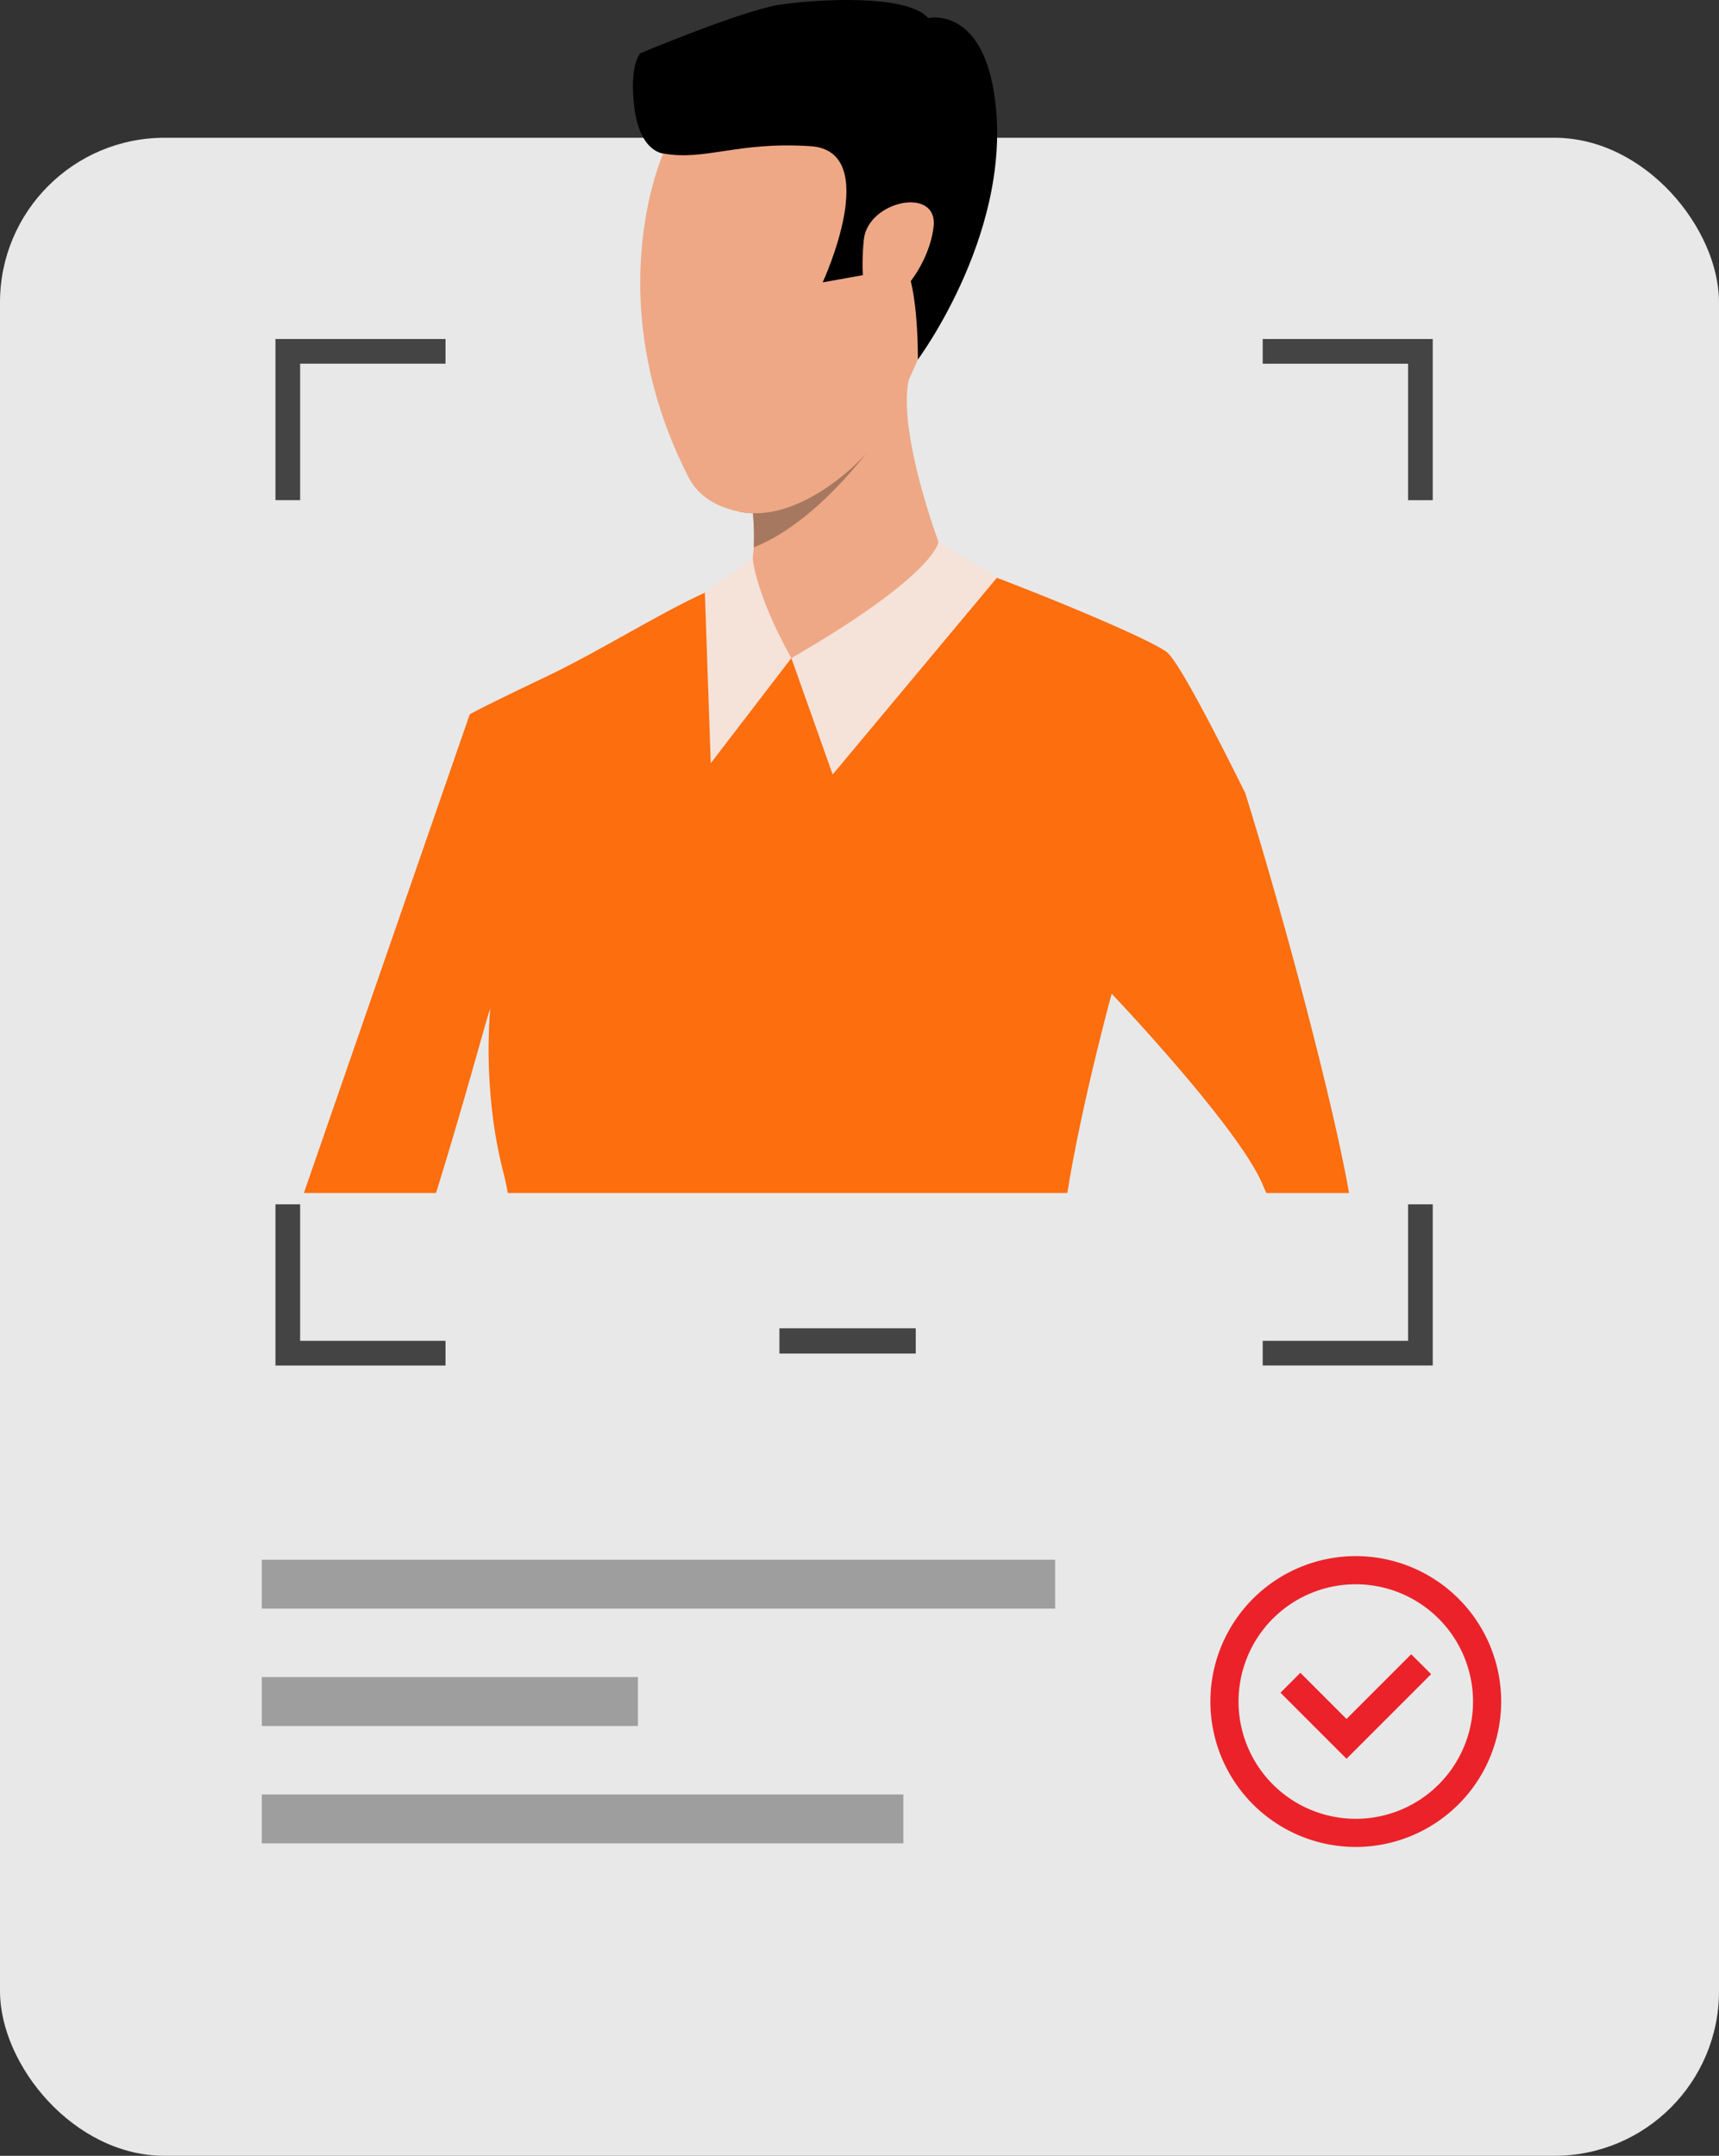 <svg xmlns="http://www.w3.org/2000/svg" width="326.265" height="409.104" viewBox="0 0 326.265 409.104">
  <rect x="0" y="0" width="326.265" height="409.104" fill="#333333" stroke="none"/>
  <g id="Group_800" data-name="Group 800" transform="translate(-1180.878 -578.925)">
    <rect id="Rectangle_94" data-name="Rectangle 94" width="326.265" height="382.961" rx="31.237" transform="translate(1180.878 605.067)" fill="#f2f2f2" opacity="0.95"/>
    <rect id="Rectangle_95" data-name="Rectangle 95" width="25.877" height="4.793" transform="translate(1328.81 830.99)" fill="#444"/>
    <rect id="Rectangle_96" data-name="Rectangle 96" width="150.575" height="9.278" transform="translate(1230.567 874.906)" fill="#9e9e9e"/>
    <rect id="Rectangle_97" data-name="Rectangle 97" width="121.763" height="9.279" transform="translate(1230.567 919.454)" fill="#9e9e9e"/>
    <rect id="Rectangle_98" data-name="Rectangle 98" width="71.383" height="9.279" transform="translate(1230.567 897.18)" fill="#9e9e9e"/>
    <path id="Path_685" data-name="Path 685" d="M1420.535,607.258v4.686h27.593v25.9h4.686V607.258ZM1233.159,637.84h4.687v-25.9h27.592v-4.686h-32.279Zm214.969,133.625v25.9h-27.593v4.687h32.279V771.465Zm-210.282,0h-4.687v30.592h32.279V797.37h-27.592Z" transform="translate(0 36)" fill="#444"/>
    <path id="Path_686" data-name="Path 686" d="M1438.206,893.414A27.595,27.595,0,1,1,1465.8,865.82,27.626,27.626,0,0,1,1438.206,893.414Zm0-49.849a22.254,22.254,0,1,0,22.254,22.255A22.279,22.279,0,0,0,1438.206,843.565Z" transform="translate(0 36)" fill="#eb222a"/>
    <path id="Path_687" data-name="Path 687" d="M1436.445,876.681l-12.536-12.537,3.776-3.776,8.76,8.76,12.28-12.281,3.777,3.776Z" transform="translate(0 36)" fill="#eb222a"/>
    <path id="Path_688" data-name="Path 688" d="M1436.932,769.318h-15.694c-.287-.628-.519-1.174-.711-1.611-4.657-11-28.656-36.211-28.656-36.211v.055a.045.045,0,0,0-.014.028v.027c-.014.041-.027.068-.041.109s-.027.123-.055.2a.515.515,0,0,0-.027.136c-.014.041-.027.069-.041.11-.983,3.674-5.819,21.977-8.236,37.152h-106.2c-.246-1.406-.532-2.745-.86-3.988a85.975,85.975,0,0,1-2.05-10.982c-.013-.177-.04-.342-.054-.519-.082-.642-.15-1.284-.2-1.912a100.76,100.76,0,0,1-.178-17.579c-.3.642-2.444,8.509-5.258,18.22-1.544,5.328-3.292,11.215-5.027,16.76h-25.078l31.471-90.792c.7-.546,8.864-4.493,14.82-7.334,6.078-2.9,13.413-7.145,20.038-10.778,3.387-1.857,6.584-3.538,9.357-4.808l.423-.191V655.4c4.576-2.091,7.622-3.47,7.622-3.47h.013c.109-.013.833-.082,1.981-.191,6.392-.615,26.225-2.472,32.864-2.855.546-.041,1.011-.054,1.365-.069a5.567,5.567,0,0,1,.67,0c.833.055,4.93,1.476,10.3,3.525.205.068.41.15.614.232.26.1.506.191.765.286.465.179.943.356,1.421.547.956.382,1.953.765,2.95,1.161.342.137.7.273,1.052.41,10.75,4.262,23.07,9.548,25.993,11.651,1.94,1.38,7.963,12.731,14.943,26.772C1424.721,717.468,1433.913,752.19,1436.932,769.318Z" transform="translate(0 36)" fill="#fc6e0e"/>
    <path id="Path_689" data-name="Path 689" d="M1359,645.731c-.283,14.276-27.924,22.085-27.924,22.085s-11.561-14.494-8.8-15.882c1.084-.546,1.525-2.71,1.66-5.135a50.074,50.074,0,0,0-.158-6.475c-.082-1.01-.16-1.659-.16-1.659s3.949-4.167,8.974-9.131c8.779-8.681,20.849-19.8,20.868-15.378a3.979,3.979,0,0,1-.1.839C1351.237,624.951,1359,645.731,1359,645.731Z" transform="translate(0 36)" fill="#eea886"/>
    <path id="Path_690" data-name="Path 690" d="M1348.354,624.814l0,0c-.054.083-1.226,1.837-3.227,4.354-4.243,5.337-12.22,14.106-21.188,17.628a50.074,50.074,0,0,0-.158-6.475,14.372,14.372,0,0,1-2.745-.331,85.017,85.017,0,0,1,6.01-8.8l5.549-1.66Z" transform="translate(0 36)" fill="#a77860"/>
    <path id="Path_691" data-name="Path 691" d="M1353.66,614.349c-2.392,5.2-4.662,8.972-5.306,10.465l0,0a18.433,18.433,0,0,1-3.227,4.354c-4.555,4.908-13.022,11.38-21.346,11.153a14.372,14.372,0,0,1-2.745-.331c-3.36-.734-7.329-2.3-9.513-6.571-17.244-33.762-4.759-61.369-4.759-61.369s47.15-13.334,54.527.86C1366.465,582.869,1359.277,602.127,1353.66,614.349Z" transform="translate(0 36)" fill="#eea886"/>
    <path id="Path_692" data-name="Path 692" d="M1306.761,572.053s-4.379-.243-5.462-8.545c-1.07-8.2,1.094-10.475,1.094-10.475s19.465-8.149,26.455-9.209,24.178-2.077,28.208,2.531c0,0,9.788-2.275,12.455,13.976,4.231,25.78-14.417,50.813-14.417,50.813s.159-16.842-3.555-19.074-6.92,3.076-6.92,3.076l-7.6,1.361s11.54-24.918-2.3-25.841S1314.685,573.5,1306.761,572.053Z" transform="translate(0 36)"/>
    <path id="Path_693" data-name="Path 693" d="M1344.828,588.432c.722-7.42,14.14-10.253,13.242-2.476s-7.507,15.249-10.559,14.986S1344.276,594.087,1344.828,588.432Z" transform="translate(0 36)" fill="#eea886"/>
    <path id="Path_694" data-name="Path 694" d="M1370.148,652.5,1359,645.731s-.312,6.114-27.924,22.085l7.842,22.085Z" transform="translate(0 36)" fill="#f5e2d9"/>
    <path id="Path_695" data-name="Path 695" d="M1323.731,648.811s.434,6.6,7.344,19.005l-15.3,19.95-1.115-32.355Z" transform="translate(0 36)" fill="#f5e2d9"/>
  </g>
</svg>
